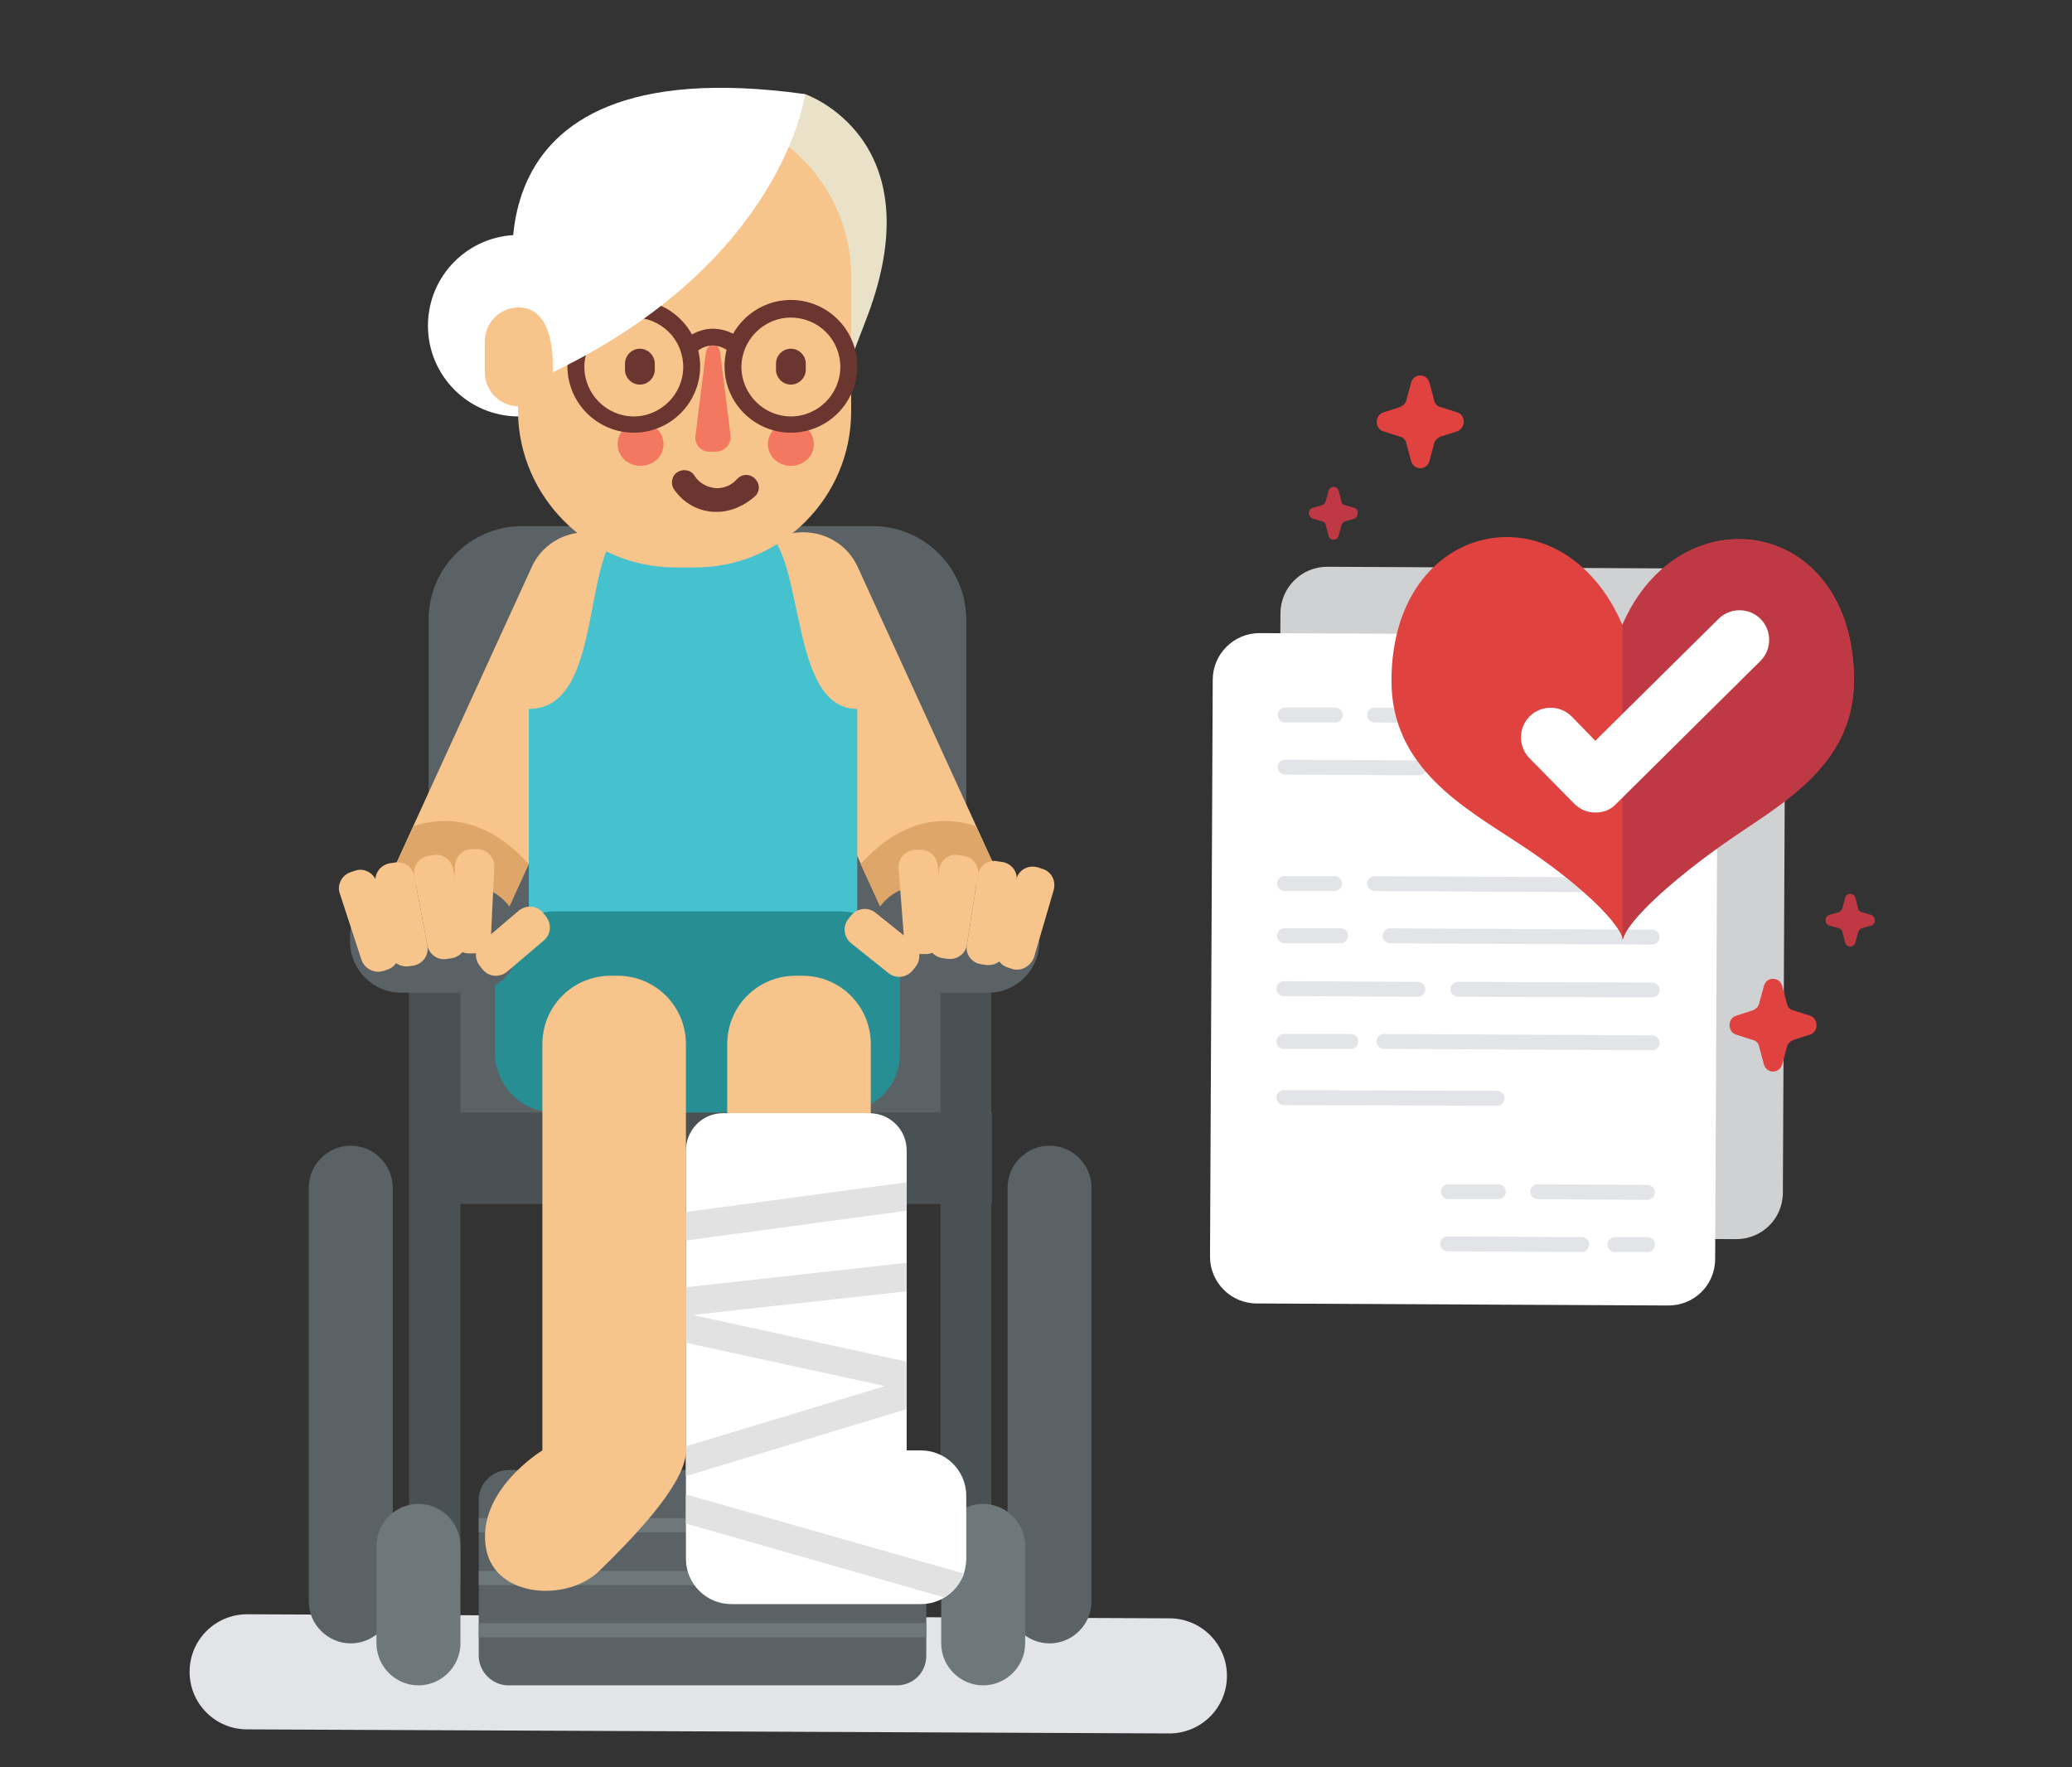 <?xml version="1.0" encoding="utf-8"?>
<!-- Generator: Adobe Illustrator 22.1.0, SVG Export Plug-In . SVG Version: 6.00 Build 0)  -->
<svg version="1.1" id="Layer_1" xmlns="http://www.w3.org/2000/svg" xmlns:xlink="http://www.w3.org/1999/xlink" x="0px" y="0px"
	 viewBox="0 0 306 261" style="enable-background:new 0 0 306 261;" xml:space="preserve">
<rect x="0" y="0" width="306" height="261" fill="#333333" stroke="none"/>
<style type="text/css">
	.st0{fill:#E2E4E8;}
	.st1{fill:#5A6266;}
	.st2{fill:#6E777A;}
	.st3{fill:#4A5154;}
	.st4{fill:#F7C58B;}
	.st5{fill:#DEA769;}
	.st6{fill:#46C1CE;}
	.st7{fill:#278E93;}
	.st8{fill:#FFFFFF;}
	.st9{fill:#E9E2C8;}
	.st10{fill:#F3785F;}
	.st11{fill:#6B3530;}
	.st12{fill:#E2E2E2;}
	.st13{fill:#CFD1D3;}
	.st14{fill:#E0423F;}
	.st15{fill:#BF3944;}
</style>
<g>
	<g>
		<path class="st0" d="M172.7,256l-136.2-0.6c-4.7,0-8.5-3.8-8.5-8.5l0,0c0-4.7,3.8-8.5,8.5-8.5l136.2,0.6c4.7,0,8.5,3.8,8.5,8.5
			l0,0C181.2,252.2,177.4,256,172.7,256z"/>
		<g>
			<path class="st1" d="M142.7,171.1H63.3V91.5c0-7.6,6.2-13.8,13.8-13.8h51.8c7.6,0,13.8,6.2,13.8,13.8L142.7,171.1L142.7,171.1z"
				/>
			<path class="st1" d="M51.8,242.7L51.8,242.7c-3.4,0-6.2-2.8-6.2-6.2v-61.1c0-3.4,2.8-6.2,6.2-6.2l0,0c3.4,0,6.2,2.8,6.2,6.2v61.1
				C58,239.9,55.2,242.7,51.8,242.7z"/>
			<path class="st1" d="M155,242.7L155,242.7c-3.4,0-6.2-2.8-6.2-6.2v-61.1c0-3.4,2.8-6.2,6.2-6.2l0,0c3.4,0,6.2,2.8,6.2,6.2v61.1
				C161.2,239.9,158.4,242.7,155,242.7z"/>
			<g>
				<path class="st1" d="M132.4,248.9H75.1c-2.4,0-4.4-2-4.4-4.4v-23c0-2.4,2-4.4,4.4-4.4h57.3c2.4,0,4.4,2,4.4,4.4v23
					C136.8,247,134.9,248.9,132.4,248.9z"/>
				<g>
					<rect x="70.7" y="239.7" class="st2" width="66.1" height="2.1"/>
					<rect x="70.7" y="232" class="st2" width="66.1" height="2.1"/>
					<rect x="70.7" y="224.2" class="st2" width="66.1" height="2.1"/>
				</g>
			</g>
			<rect x="63.3" y="164.3" class="st3" width="83.2" height="13.5"/>
			<path class="st4" d="M138.4,139.7c1.2,0,2.5-0.3,3.7-0.8c4.5-2,6.4-7.3,4.4-11.8l-19.8-43.3c-2-4.5-7.3-6.4-11.8-4.4
				s-6.4,7.3-4.4,11.8l19.8,43.3C131.8,137.8,135.1,139.7,138.4,139.7z"/>
			<path class="st3" d="M64.2,236.8L64.2,236.8c-2.1,0-3.8-1.7-3.8-3.8v-90.4H68V233C68,235.1,66.3,236.8,64.2,236.8z"/>
			<path class="st3" d="M142.7,236.8L142.7,236.8c-2.1,0-3.8-1.7-3.8-3.8v-90.4h7.5V233C146.5,235.1,144.8,236.8,142.7,236.8z"/>
			<path class="st5" d="M144.1,122l2.4,5.2c2,4.5,0.1,9.7-4.4,11.8c-1.2,0.5-2.5,0.8-3.7,0.8c-3.4,0-6.6-1.9-8.1-5.2l-3.2-7
				C133.4,120.7,139.5,120.5,144.1,122z"/>
			<path class="st1" d="M136,146.6h10c4.1,0,7.5-3.4,7.5-7.5v-0.8c0-4.1-3.4-7.5-7.5-7.5h-10c-4.1,0-7.5,3.4-7.5,7.5v0.8
				C128.5,143.3,131.9,146.6,136,146.6z"/>
			<path class="st4" d="M66.8,139.7c-1.2,0-2.5-0.3-3.7-0.8c-4.5-2-6.4-7.3-4.4-11.8l19.8-43.3c2-4.5,7.3-6.4,11.8-4.4
				s6.4,7.3,4.4,11.8l-19.8,43.3C73.4,137.8,70.2,139.7,66.8,139.7z"/>
			<path class="st6" d="M126.6,139.6H78.1v-34.9c12.1,0,7-27.1,15.7-27.1h17.1c8.7,0,4.6,27.1,15.7,27.1L126.6,139.6L126.6,139.6z"
				/>
			<path class="st7" d="M124.1,164.3H81.9c-4.9,0-8.8-4-8.8-8.8v-12.1c0-4.9,4-8.8,8.8-8.8h42.2c4.9,0,8.8,4,8.8,8.8v12.1
				C133,160.4,129,164.3,124.1,164.3z"/>
			<g>
				<ellipse class="st8" cx="76.6" cy="48.1" rx="13.4" ry="13.4"/>
				<path class="st9" d="M118.9,13.9c0,0,19.1,6.5,9.2,32.8l-2.3,6C125.7,52.7,107.8,20.8,118.9,13.9z"/>
				<path id="XMLID_173_" class="st4" d="M99.7,83.8h3c12.7,0,23-10.4,23-23v-20c0-13.5-11.1-24.6-24.6-24.6l0,0
					c-13.5,0-24.6,11.1-24.6,24.6v20C76.6,73.4,87,83.8,99.7,83.8z"/>
				<path id="XMLID_172_" class="st4" d="M76.6,60L76.6,60c2.7,0,5-2.2,5-5v-4.6c0-2.7-2.2-5-5-5l0,0c-2.7,0-5,2.2-5,5V55
					C71.6,57.8,73.9,60,76.6,60z"/>
				<path id="XMLID_171_" class="st10" d="M104.7,66.7h1c1.4,0,2.3-1.2,2.2-2.3l-1.5-12c-0.1-1.2-0.6-1.5-1.1-1.5l0,0
					c-0.5,0-1,0.5-1.1,1.5l-1.5,12C102.5,65.4,103.4,66.7,104.7,66.7z"/>
				<ellipse id="XMLID_170_" class="st10" cx="116.8" cy="65.6" rx="3.4" ry="3.2"/>
				<ellipse id="XMLID_163_" class="st10" cx="94.6" cy="65.6" rx="3.4" ry="3.2"/>
				<g id="XMLID_48_">
					<path class="st11" d="M102,52.4c-0.4,0-0.7-0.2-1-0.5c-0.4-0.5-0.4-1.3,0.2-1.8c3.4-2.8,6.9-1.2,8.3,0c0.5,0.5,0.5,1.3,0.1,1.8
						c-0.5,0.5-1.3,0.5-1.8,0.1c-0.3-0.2-2.5-2.1-5,0C102.5,52.3,102.3,52.4,102,52.4z"/>
				</g>
				<path class="st11" d="M94.5,56.8L94.5,56.8c1.2,0,2.2-1,2.2-2.2v-0.9c0-1.2-1-2.2-2.2-2.2l0,0c-1.2,0-2.2,1-2.2,2.2v0.9
					C92.3,55.8,93.3,56.8,94.5,56.8z"/>
				<path class="st11" d="M116.8,56.8L116.8,56.8c1.2,0,2.2-1,2.2-2.2v-0.9c0-1.2-1-2.2-2.2-2.2l0,0c-1.2,0-2.2,1-2.2,2.2v0.9
					C114.6,55.8,115.6,56.8,116.8,56.8z"/>
				<path class="st11" d="M105.8,75.6L105.8,75.6c-2.6,0-4.9-1.3-6.3-3.4c-0.5-0.8-0.3-2,0.6-2.5c0.8-0.5,2-0.3,2.5,0.6
					c0.7,1.1,1.9,1.7,3.2,1.8c0,0,0,0,0.1,0c1.1,0,2.2-0.5,2.9-1.3c0.7-0.8,1.8-0.9,2.6-0.2c0.8,0.7,0.9,1.8,0.2,2.6
					C110.1,74.6,108,75.6,105.8,75.6z"/>
				<path class="st11" d="M116.8,63.9c-5.4,0-9.8-4.4-9.8-9.8s4.4-9.8,9.8-9.8c5.4,0,9.8,4.4,9.8,9.8S122.2,63.9,116.8,63.9z
					 M116.8,46.9c-4,0-7.3,3.3-7.3,7.3s3.3,7.3,7.3,7.3s7.3-3.3,7.3-7.3C124.1,50.1,120.8,46.9,116.8,46.9z"/>
				<path class="st11" d="M93.6,63.9c-5.4,0-9.8-4.4-9.8-9.8s4.4-9.8,9.8-9.8s9.8,4.4,9.8,9.8S99,63.9,93.6,63.9z M93.6,46.9
					c-4,0-7.3,3.3-7.3,7.3s3.3,7.3,7.3,7.3s7.3-3.3,7.3-7.3C100.9,50.1,97.6,46.9,93.6,46.9z"/>
				<path class="st8" d="M118.9,13.9c0,0-3.1,24.6-37.3,41.1c0,0,0.8-9.6-5-9.6C76.6,45.5,65.6,6.5,118.9,13.9z"/>
			</g>
			<path class="st4" d="M121.7,221.1h-7.4c-3.8,0-6.9-3.1-6.9-6.9v-60c0-5.6,4.5-10.1,10.1-10.1h1c5.6,0,10.1,4.5,10.1,10.1v60
				C128.6,218,125.5,221.1,121.7,221.1z"/>
			<path class="st5" d="M61.1,122l-2.4,5.2c-2,4.5-0.1,9.7,4.4,11.8c1.2,0.5,2.5,0.8,3.7,0.8c3.4,0,6.6-1.9,8.1-5.2l3.2-7
				C71.8,120.7,65.7,120.5,61.1,122z"/>
			<path class="st1" d="M69.2,146.6h-10c-4.1,0-7.5-3.4-7.5-7.5v-0.8c0-4.1,3.4-7.5,7.5-7.5h10c4.1,0,7.5,3.4,7.5,7.5v0.8
				C76.7,143.3,73.4,146.6,69.2,146.6z"/>
			<g>
				<path class="st4" d="M136.9,140.9h-0.7c-1.4,0.1-2.6-1-2.7-2.4l-0.8-10.3c-0.1-1.4,1-2.6,2.4-2.7h0.7c1.4-0.1,2.6,1,2.7,2.4
					l0.8,10.3C139.4,139.5,138.3,140.8,136.9,140.9z"/>
				<path class="st4" d="M135.2,142.8l-0.4,0.5c-0.9,1.1-2.5,1.3-3.6,0.4l-5.5-4.4c-1.1-0.9-1.3-2.5-0.4-3.6l0.4-0.5
					c0.9-1.1,2.5-1.3,3.6-0.4l5.5,4.4C135.9,140.1,136.1,141.7,135.2,142.8z"/>
				<path class="st4" d="M139.9,141.6l-0.7-0.1c-1.4-0.2-2.4-1.5-2.1-2.9l1.6-10.2c0.2-1.4,1.5-2.4,2.9-2.1l0.7,0.1
					c1.4,0.2,2.4,1.5,2.1,2.9l-1.6,10.2C142.6,140.9,141.3,141.8,139.9,141.6z"/>
				<path class="st4" d="M145.6,142.5l-0.7-0.1c-1.4-0.2-2.4-1.5-2.1-2.9l1.6-10.2c0.2-1.4,1.5-2.4,2.9-2.1l0.7,0.1
					c1.4,0.2,2.4,1.5,2.1,2.9l-1.6,10.2C148.3,141.8,147,142.7,145.6,142.5z"/>
				<path class="st4" d="M149.5,143.1l-0.6-0.2c-1.4-0.4-2.1-1.8-1.7-3.2l2.9-9.9c0.4-1.4,1.8-2.1,3.2-1.7l0.6,0.2
					c1.4,0.4,2.1,1.8,1.7,3.2l-2.9,9.9C152.2,142.7,150.8,143.5,149.5,143.1z"/>
			</g>
			<g>
				<path class="st4" d="M69.1,140.8h0.7c1.4,0.1,2.6-1,2.7-2.4l0.5-10.3c0.1-1.4-1-2.6-2.4-2.7h-0.7c-1.4-0.1-2.6,1-2.7,2.4
					l-0.5,10.3C66.6,139.5,67.7,140.7,69.1,140.8z"/>
				<path class="st4" d="M70.9,142.7l0.4,0.5c0.9,1.1,2.5,1.2,3.6,0.3l5.4-4.6c1.1-0.9,1.2-2.5,0.3-3.6l-0.4-0.5
					c-0.9-1.1-2.5-1.2-3.6-0.3l-5.4,4.6C70.1,140,70,141.6,70.9,142.7z"/>
				<path class="st4" d="M66.1,141.6l0.7-0.1c1.4-0.3,2.3-1.6,2-3l-1.9-10.2c-0.3-1.4-1.6-2.3-3-2l-0.7,0.1c-1.4,0.3-2.3,1.6-2,3
					l1.9,10.2C63.4,141,64.7,141.9,66.1,141.6z"/>
				<path class="st4" d="M60.4,142.7l0.7-0.1c1.4-0.3,2.3-1.6,2-3l-1.9-10.2c-0.3-1.4-1.6-2.3-3-2l-0.7,0.1c-1.4,0.3-2.3,1.6-2,3
					l1.9,10.2C57.7,142,59.1,142.9,60.4,142.7z"/>
				<path class="st4" d="M56.6,143.4l0.6-0.2c1.3-0.4,2.1-1.9,1.6-3.2l-3.2-9.8c-0.4-1.3-1.9-2.1-3.2-1.6l-0.6,0.2
					c-1.3,0.4-2.1,1.9-1.6,3.2l3.2,9.8C53.9,143.1,55.3,143.8,56.6,143.4z"/>
			</g>
			<path class="st4" d="M101.3,154.2c0-5.6-4.5-10.1-10.1-10.1h-1c-5.6,0-10.1,4.5-10.1,10.1v60c0,0-9.9,6-8.3,14.6
				c1.4,7.2,12,7.8,16.7,3.2c4.3-4.2,12.8-12.7,12.8-17.7V154.2z"/>
			<path class="st2" d="M61.8,248.9L61.8,248.9c-3.4,0-6.2-2.8-6.2-6.2v-14.4c0-3.4,2.8-6.2,6.2-6.2l0,0c3.4,0,6.2,2.8,6.2,6.2v14.4
				C68,246.1,65.2,248.9,61.8,248.9z"/>
			<path class="st2" d="M145.2,248.9L145.2,248.9c-3.4,0-6.2-2.8-6.2-6.2v-14.4c0-3.4,2.8-6.2,6.2-6.2l0,0c3.4,0,6.2,2.8,6.2,6.2
				v14.4C151.4,246.1,148.6,248.9,145.2,248.9z"/>
			<path class="st8" d="M136,214.2h-2.1v-44.3c0-3.1-2.5-5.5-5.5-5.5h-21.6c-3.1,0-5.5,2.5-5.5,5.5v60.3c0,3.7,3,6.7,6.7,6.7h28
				c3.7,0,6.7-3,6.7-6.7v-9.3C142.7,217.2,139.7,214.2,136,214.2z"/>
		</g>
		<g>
			<polygon class="st12" points="101.3,218 133.9,208.1 133.9,201.1 102.3,194.2 133.9,190.7 133.9,186.5 101.3,190.1 101.3,198.3 
				130.7,204.7 101.3,213.6 			"/>
			<path class="st12" d="M101.3,220.7v4.3l38.1,10.9c1.4-0.8,2.4-2,3-3.5L101.3,220.7z"/>
			<polygon class="st12" points="101.3,183.2 133.9,178.8 133.9,174.6 101.3,179 			"/>
		</g>
	</g>
	<g>
		<g>
			<path class="st13" d="M256.4,183l-60.8-0.3c-3.8,0-6.9-3.1-6.9-6.9l0.4-85.2c0-3.8,3.1-6.9,6.9-6.9l60.8,0.3
				c3.8,0,6.9,3.1,6.9,6.9l-0.4,85.2C263.3,180,260.2,183,256.4,183z"/>
			<path class="st8" d="M246.4,192.8l-60.8-0.3c-3.8,0-6.9-3.1-6.9-6.9l0.4-85.2c0-3.8,3.1-6.9,6.9-6.9l60.8,0.3
				c3.8,0,6.9,3.1,6.9,6.9l-0.4,85.2C253.3,189.8,250.2,192.8,246.4,192.8z"/>
			<g>
				<path class="st0" d="M197.2,106.7h-7.4c-0.6,0-1.1-0.5-1.1-1.1s0.5-1.1,1.1-1.1h7.4c0.6,0,1.1,0.5,1.1,1.1
					S197.8,106.7,197.2,106.7z"/>
				<path class="st0" d="M219.2,106.8l-16.2-0.1c-0.6,0-1.1-0.5-1.1-1.1s0.5-1.1,1.1-1.1l16.2,0.1c0.6,0,1.1,0.5,1.1,1.1
					C220.4,106.3,219.9,106.8,219.2,106.8z"/>
				<path class="st0" d="M209.6,114.5l-19.8-0.1c-0.6,0-1.1-0.5-1.1-1.1s0.5-1.1,1.1-1.1l19.8,0.1c0.6,0,1.1,0.5,1.1,1.1
					C210.7,114,210.2,114.5,209.6,114.5z"/>
				<path class="st0" d="M219.2,114.5h-4.8c-0.6,0-1.1-0.5-1.1-1.1s0.5-1.1,1.1-1.1h4.8c0.6,0,1.1,0.5,1.1,1.1
					S219.8,114.5,219.2,114.5z"/>
				<path class="st0" d="M197.1,131.6h-7.4c-0.6,0-1.1-0.5-1.1-1.1s0.5-1.1,1.1-1.1h7.4c0.6,0,1.1,0.5,1.1,1.1
					S197.7,131.6,197.1,131.6z"/>
				<path class="st0" d="M244.1,131.8l-41.1-0.2c-0.6,0-1.1-0.5-1.1-1.1s0.5-1.1,1.1-1.1l41.1,0.2c0.6,0,1.1,0.5,1.1,1.1
					S244.7,131.8,244.1,131.8z"/>
				<path class="st0" d="M198,139.3h-8.3c-0.6,0-1.1-0.5-1.1-1.1s0.5-1.1,1.1-1.1h8.3c0.6,0,1.1,0.5,1.1,1.1S198.6,139.3,198,139.3z
					"/>
				<path class="st0" d="M244,139.5l-38.7-0.2c-0.6,0-1.1-0.5-1.1-1.1s0.5-1.1,1.1-1.1l38.7,0.2c0.6,0,1.1,0.5,1.1,1.1
					S244.6,139.5,244,139.5z"/>
				<path class="st0" d="M209.4,147.2l-19.8-0.1c-0.6,0-1.1-0.5-1.1-1.1s0.5-1.1,1.1-1.1l19.8,0.1c0.6,0,1.1,0.5,1.1,1.1
					S210,147.2,209.4,147.2z"/>
				<path class="st0" d="M244,147.3l-28.7-0.1c-0.6,0-1.1-0.5-1.1-1.1s0.5-1.1,1.1-1.1l28.7,0.1c0.6,0,1.1,0.5,1.1,1.1
					S244.6,147.3,244,147.3z"/>
				<path class="st0" d="M199.5,154.9h-9.9c-0.6,0-1.1-0.5-1.1-1.1s0.5-1.1,1.1-1.1h9.9c0.6,0,1.1,0.5,1.1,1.1
					S200.1,154.9,199.5,154.9z"/>
				<path class="st0" d="M244,155.1l-39.6-0.2c-0.6,0-1.1-0.5-1.1-1.1s0.5-1.1,1.1-1.1l39.6,0.2c0.6,0,1.1,0.5,1.1,1.1
					S244.6,155.1,244,155.1z"/>
				<path class="st0" d="M221.1,163.3l-31.5-0.1c-0.6,0-1.1-0.5-1.1-1.1s0.5-1.1,1.1-1.1l31.5,0.1c0.6,0,1.1,0.5,1.1,1.1
					C222.2,162.8,221.7,163.3,221.1,163.3z"/>
				<path class="st0" d="M221.3,177.1h-7.4c-0.6,0-1.1-0.5-1.1-1.1s0.5-1.1,1.1-1.1h7.4c0.6,0,1.1,0.5,1.1,1.1
					C222.4,176.6,221.9,177.1,221.3,177.1z"/>
				<path class="st0" d="M243.3,177.2l-16.2-0.1c-0.6,0-1.1-0.5-1.1-1.1s0.5-1.1,1.1-1.1l16.2,0.1c0.6,0,1.1,0.5,1.1,1.1
					S243.9,177.2,243.3,177.2z"/>
				<path class="st0" d="M233.6,184.9l-19.8-0.1c-0.6,0-1.1-0.5-1.1-1.1s0.5-1.1,1.1-1.1l19.8,0.1c0.6,0,1.1,0.5,1.1,1.1
					C234.7,184.4,234.2,184.9,233.6,184.9z"/>
				<path class="st0" d="M243.3,184.9h-4.8c-0.6,0-1.1-0.5-1.1-1.1s0.5-1.1,1.1-1.1h4.8c0.6,0,1.1,0.5,1.1,1.1
					S243.9,184.9,243.3,184.9z"/>
			</g>
		</g>
		<g>
			<g>
				<path id="XMLID_98_" class="st14" d="M239.6,92.3c-8.8-20.6-34-15.8-34.1,8.1c-0.1,13.1,11,19,19,24.3c7.8,5.1,14.3,11,15.2,14
					c0.7-2.9,7.9-9.3,15.1-14.4c7.9-5.6,19.1-11,19-24.1C273.6,76.3,248.1,72.6,239.6,92.3z"/>
				<path class="st15" d="M239.6,92.3v46.6c0.5-2.8,7.6-9.1,15-14.3c7.9-5.6,19.3-11.2,19.2-24.3C273.6,76.4,248.1,72.6,239.6,92.3z
					"/>
			</g>
			<path class="st8" d="M235.6,120c-1.1,0-2.2-0.4-3.1-1.3l-6.6-6.7c-1.7-1.7-1.7-4.5,0-6.2s4.5-1.7,6.2,0l3.5,3.6l18.2-18
				c1.7-1.7,4.5-1.7,6.2,0s1.7,4.5,0,6.2l-21.3,21.1C237.9,119.6,236.8,120,235.6,120z"/>
			<path id="XMLID_74_" class="st15" d="M200,75l-1.4-0.4c-0.3-0.1-0.5-0.3-0.5-0.6l-0.4-1.5c-0.2-0.8-1.3-0.8-1.5,0l-0.4,1.5
				c-0.1,0.3-0.3,0.5-0.5,0.6l-1.4,0.4c-0.8,0.2-0.8,1.3,0,1.6l1.4,0.4c0.3,0.1,0.5,0.3,0.5,0.6l0.4,1.5c0.2,0.8,1.3,0.8,1.5,0
				l0.4-1.5c0.1-0.3,0.3-0.5,0.5-0.6l1.4-0.4C200.7,76.3,200.7,75.2,200,75z"/>
			<path id="XMLID_53_" class="st14" d="M215.2,60.9l-2.5-0.8c-0.5-0.1-0.8-0.5-0.9-1l-0.7-2.6c-0.4-1.4-2.3-1.4-2.7,0l-0.7,2.6
				c-0.1,0.5-0.5,0.8-0.9,1l-2.5,0.8c-1.3,0.4-1.3,2.4,0,2.8l2.5,0.8c0.5,0.1,0.8,0.5,0.9,1l0.7,2.6c0.4,1.4,2.3,1.4,2.7,0l0.7-2.6
				c0.1-0.5,0.5-0.8,0.9-1l2.5-0.8C216.5,63.2,216.5,61.3,215.2,60.9z"/>
			<path id="XMLID_18_" class="st15" d="M270.2,136.7l1.4,0.4c0.3,0.1,0.5,0.3,0.5,0.6l0.4,1.5c0.2,0.8,1.3,0.8,1.5,0l0.4-1.5
				c0.1-0.3,0.3-0.5,0.5-0.6l1.4-0.4c0.8-0.2,0.8-1.3,0-1.6l-1.4-0.4c-0.3-0.1-0.5-0.3-0.5-0.6l-0.4-1.5c-0.2-0.8-1.3-0.8-1.5,0
				l-0.4,1.5c-0.1,0.3-0.3,0.5-0.5,0.6l-1.4,0.4C269.4,135.3,269.4,136.5,270.2,136.7z"/>
			<path id="XMLID_9_" class="st14" d="M256.4,152.8l2.5,0.8c0.5,0.1,0.8,0.5,0.9,1l0.7,2.6c0.4,1.4,2.3,1.4,2.7,0l0.7-2.6
				c0.1-0.5,0.5-0.8,0.9-1l2.5-0.8c1.3-0.4,1.3-2.4,0-2.8l-2.5-0.8c-0.5-0.1-0.8-0.5-0.9-1l-0.7-2.6c-0.4-1.4-2.3-1.4-2.7,0
				l-0.7,2.6c-0.1,0.5-0.5,0.8-0.9,1l-2.5,0.8C255.1,150.4,255.1,152.4,256.4,152.8z"/>
		</g>
	</g>
</g>
</svg>
